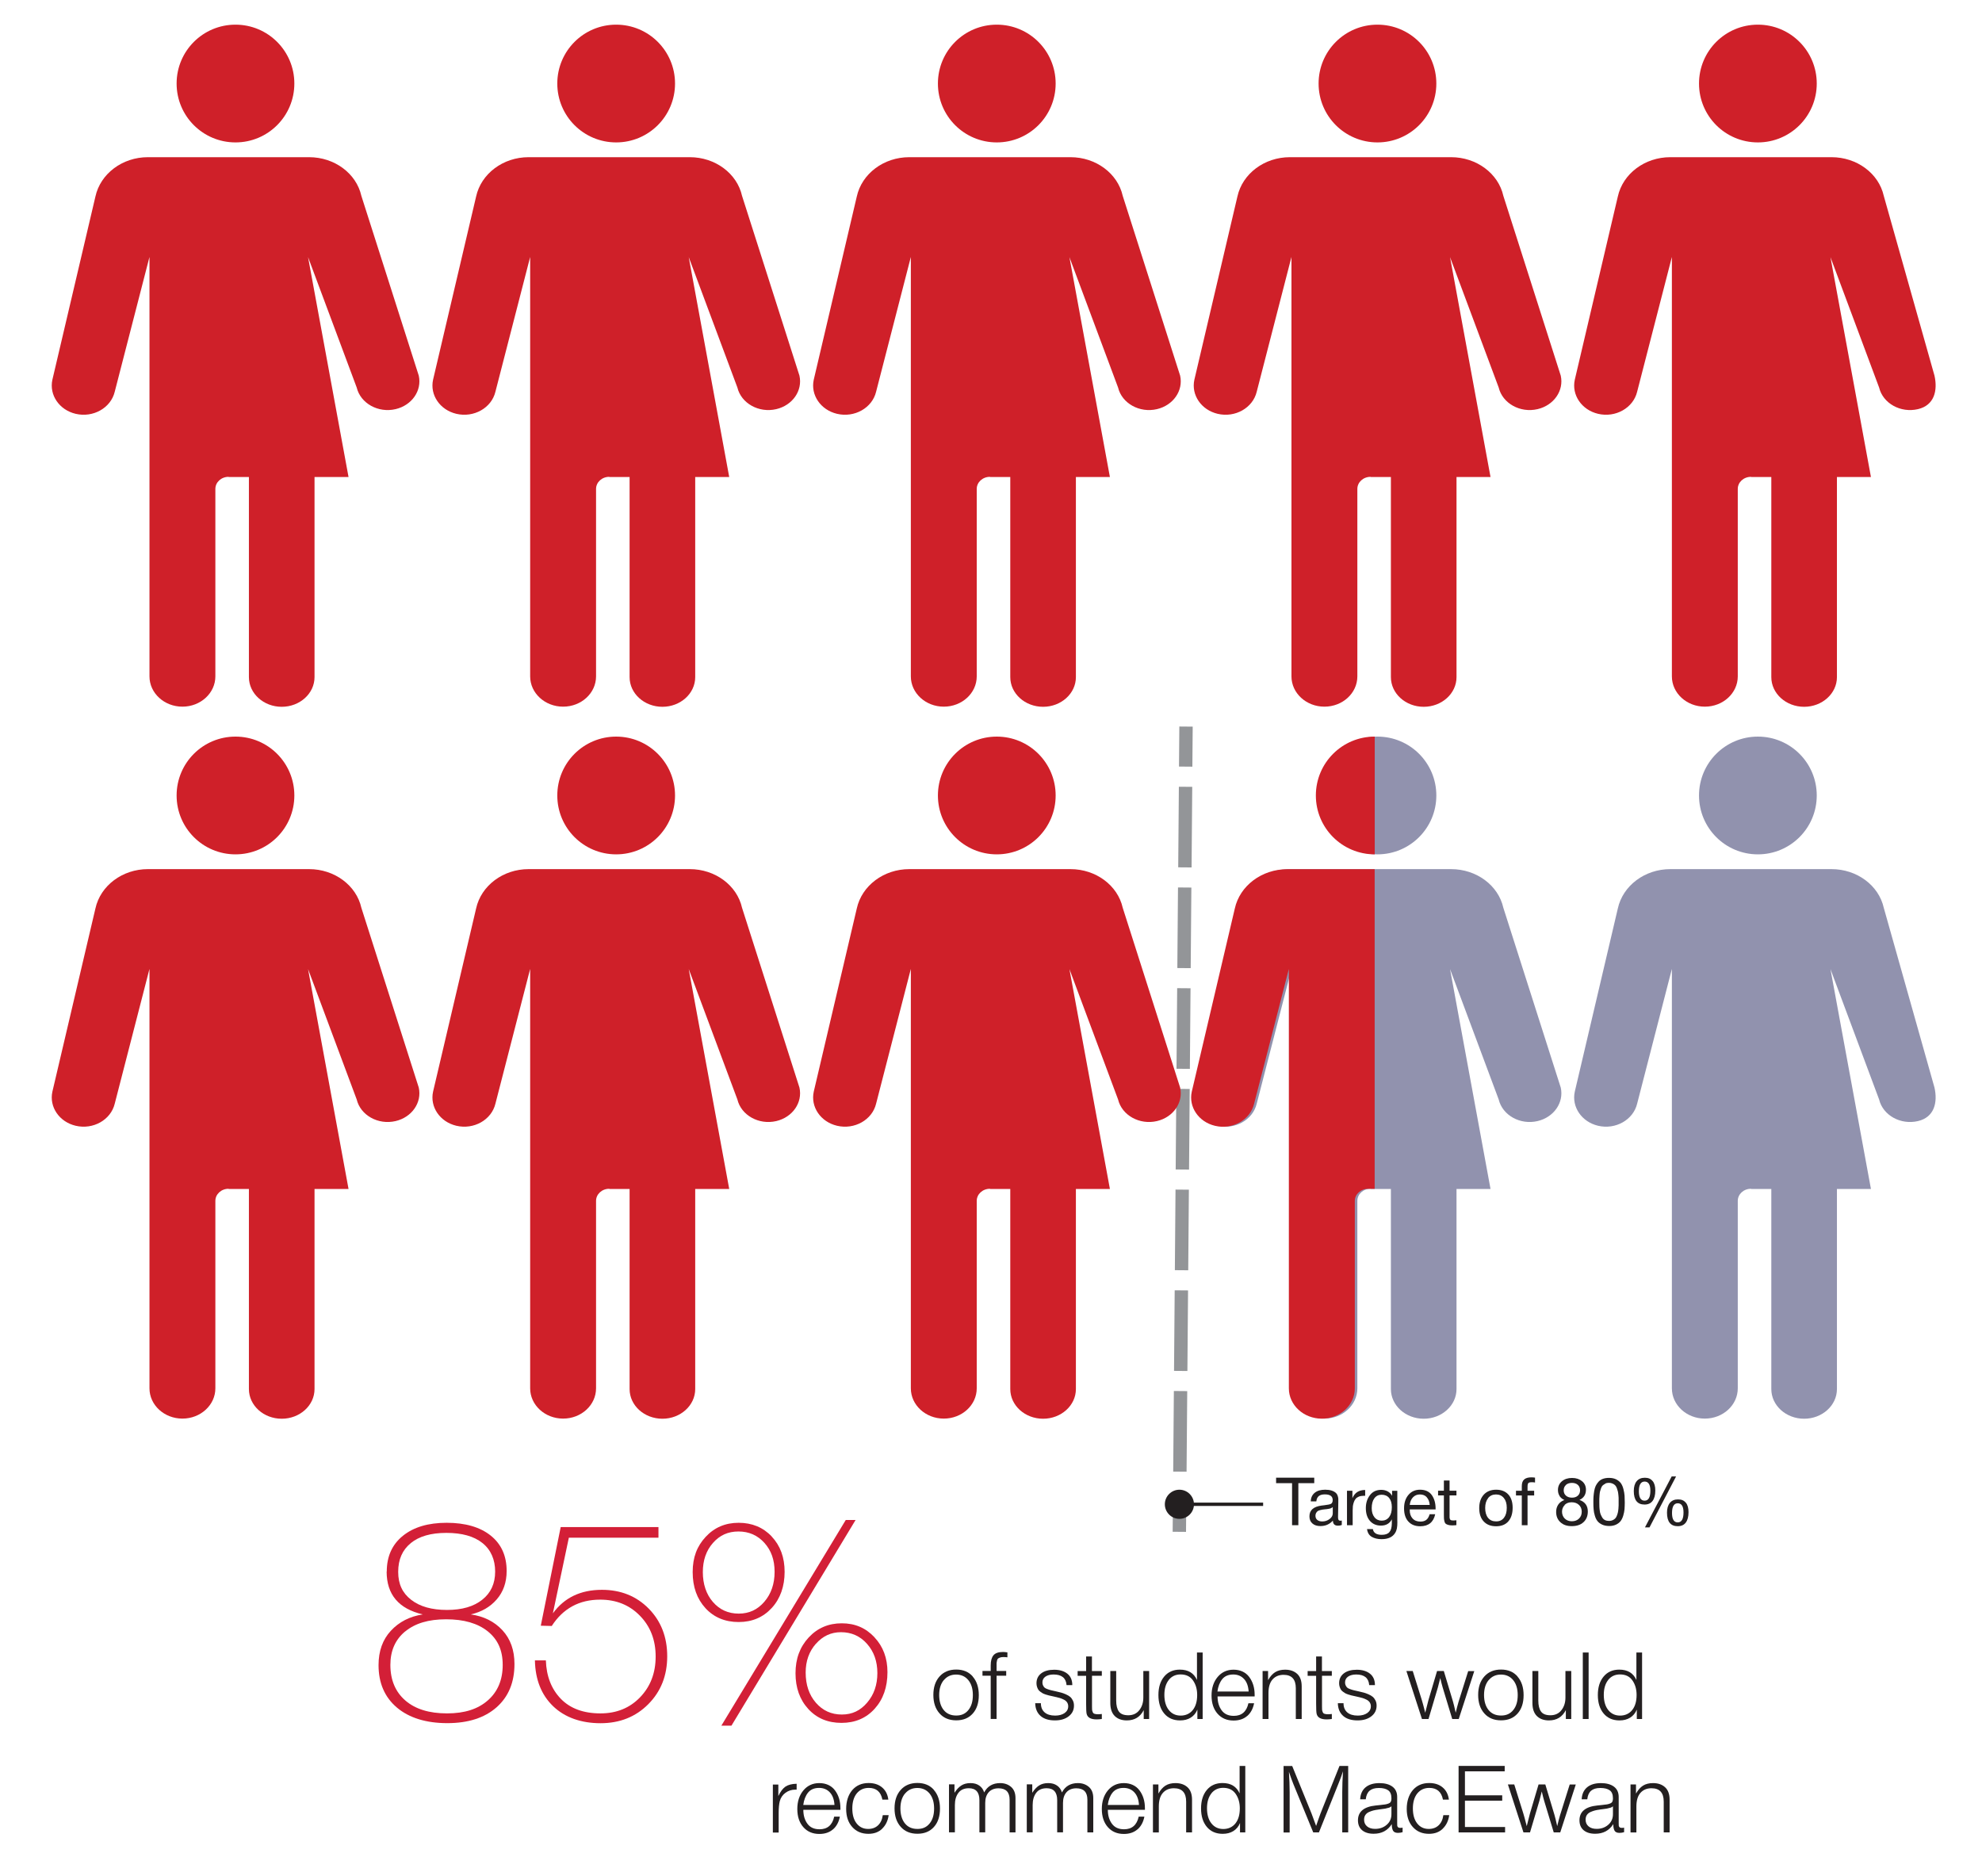 <?xml version="1.0" encoding="UTF-8"?><svg id="Layer_1" xmlns="http://www.w3.org/2000/svg" viewBox="0 0 296.61 280.71"><defs><style>.cls-1{fill:#9192ae;}.cls-1,.cls-2,.cls-3,.cls-4{stroke-width:0px;}.cls-2{fill:#231f20;}.cls-3{fill:#cf2029;}.cls-5{stroke-dasharray:0 0 12.06 3.01;}.cls-5,.cls-6,.cls-7,.cls-8{fill:none;stroke-miterlimit:10;}.cls-5,.cls-6,.cls-8{stroke:#939598;stroke-width:2px;}.cls-6{stroke-dasharray:0 0 0 0 12.06 3.01 12.06 3.01;}.cls-7{stroke:#231f20;stroke-width:.5px;}.cls-4{fill:#d31f37;}</style></defs><path class="cls-4" d="M57.88,235.16c0-2.26.8-4.05,2.41-5.35s3.79-1.95,6.56-1.95,4.99.64,6.58,1.91c1.59,1.27,2.39,3.04,2.39,5.3,0,1.71-.5,3.12-1.49,4.26s-2.29,1.88-3.88,2.24c1.96.28,3.54,1.07,4.74,2.37,1.2,1.3,1.8,2.98,1.8,5.05,0,2.74-.89,4.9-2.68,6.48s-4.25,2.37-7.38,2.37-5.7-.78-7.53-2.33c-1.83-1.55-2.75-3.67-2.75-6.35,0-2.1.61-3.81,1.84-5.14s2.82-2.15,4.78-2.45c-3.61-.84-5.41-2.98-5.41-6.42ZM60.64,244.11c-1.48,1.22-2.22,2.89-2.22,5.01,0,2.26.75,4.04,2.24,5.33s3.57,1.93,6.23,1.93,4.64-.65,6.12-1.95,2.22-3.07,2.22-5.3-.75-3.83-2.24-5.03c-1.5-1.2-3.57-1.8-6.23-1.8s-4.64.61-6.12,1.82ZM61.48,230.9c-1.26,1.02-1.89,2.45-1.89,4.3s.65,3.19,1.95,4.19c1.3,1.01,3.08,1.51,5.35,1.51s4-.51,5.28-1.53c1.29-1.02,1.93-2.42,1.93-4.21s-.64-3.27-1.91-4.28c-1.27-1.01-3.07-1.51-5.39-1.51s-4.07.51-5.33,1.53Z"/><path class="cls-4" d="M98.55,230.09h-13.42l-2.39,11.32c1.71-2.35,4.15-3.52,7.34-3.52,2.82,0,5.16.94,7,2.81,1.84,1.87,2.77,4.25,2.77,7.13s-.94,5.27-2.83,7.17c-1.89,1.9-4.27,2.85-7.15,2.85s-5.33-.85-7.09-2.54c-1.76-1.69-2.67-3.98-2.73-6.86h1.64c.08,2.38.83,4.29,2.24,5.75,1.41,1.45,3.39,2.18,5.93,2.18,2.4,0,4.38-.8,5.93-2.41,1.55-1.61,2.33-3.64,2.33-6.1s-.78-4.49-2.35-6.1c-1.57-1.61-3.55-2.41-5.95-2.41-3.13,0-5.55,1.31-7.25,3.94l-1.64-.04,2.98-14.76h14.63v1.59Z"/><path class="cls-4" d="M115.49,229.92c1.29,1.37,1.93,3.13,1.93,5.28s-.64,4.01-1.93,5.41c-1.29,1.4-2.94,2.1-4.95,2.1s-3.7-.69-4.97-2.08-1.91-3.18-1.91-5.39.65-3.89,1.95-5.28c1.3-1.4,2.94-2.1,4.93-2.1s3.66.68,4.95,2.05ZM106.69,230.88c-1.01,1.15-1.51,2.6-1.51,4.36s.5,3.31,1.51,4.47c1.01,1.16,2.29,1.74,3.86,1.74s2.82-.59,3.84-1.78c1.02-1.19,1.53-2.68,1.53-4.47s-.51-3.21-1.53-4.34c-1.02-1.13-2.31-1.7-3.88-1.7s-2.81.57-3.82,1.72ZM109.46,258.22h-1.51l18.62-30.78h1.47l-18.58,30.78ZM130.86,244.99c1.3,1.38,1.95,3.12,1.95,5.22,0,2.24-.64,4.06-1.91,5.47-1.27,1.41-2.93,2.12-4.97,2.12s-3.7-.69-4.97-2.08-1.91-3.17-1.91-5.35.66-3.93,1.97-5.35c1.31-1.41,2.96-2.12,4.95-2.12s3.58.69,4.89,2.08ZM122.1,245.96c-1.02,1.16-1.53,2.59-1.53,4.3,0,1.85.51,3.35,1.53,4.53,1.02,1.17,2.31,1.76,3.88,1.76s2.77-.59,3.79-1.78c1.02-1.19,1.53-2.66,1.53-4.42s-.52-3.22-1.55-4.38-2.33-1.74-3.9-1.74c-1.48,0-2.73.58-3.75,1.74Z"/><path class="cls-2" d="M145.56,250.86c.61.69.92,1.62.92,2.79s-.3,2.08-.91,2.76-1.43,1.01-2.47,1.01-1.88-.34-2.49-1.03c-.62-.69-.93-1.61-.93-2.77s.31-2.08.93-2.77,1.45-1.03,2.49-1.03,1.86.34,2.47,1.03ZM141.24,251.4c-.46.55-.69,1.3-.69,2.23s.23,1.7.68,2.25c.45.55,1.07.82,1.87.82s1.37-.27,1.82-.82.67-1.29.67-2.24-.23-1.69-.68-2.24-1.07-.83-1.83-.83-1.37.28-1.83.83Z"/><path class="cls-2" d="M150.76,247.99c-.2-.03-.39-.04-.59-.04-.21,0-.38.02-.51.07-.14.05-.24.1-.31.16s-.12.16-.15.31c-.03.14-.05.26-.06.36,0,.09,0,.25,0,.47v.71h1.44v.71h-1.44v6.47h-.88v-6.47h-1.23v-.71h1.23v-.82c0-.68.14-1.19.41-1.52s.75-.5,1.42-.5c.18,0,.4.02.67.06v.74Z"/><path class="cls-2" d="M159.61,252.13c-.08-1.04-.73-1.57-1.94-1.57-.51,0-.92.11-1.22.32-.3.21-.45.5-.45.87,0,.18.03.33.1.46.06.13.14.24.22.31.08.08.23.16.44.23.21.08.39.13.55.17.15.04.4.1.75.17.31.07.55.13.74.18s.42.13.69.25c.27.12.49.24.65.38.16.13.3.32.41.54.12.23.17.49.17.78,0,.66-.26,1.19-.79,1.6s-1.21.61-2.06.61c-.92,0-1.64-.22-2.15-.67-.51-.45-.78-1.08-.8-1.9h.85c0,.6.19,1.05.56,1.37.37.32.89.48,1.57.48.59,0,1.06-.13,1.42-.38.36-.26.54-.59.54-1.01,0-.22-.06-.42-.17-.59-.12-.17-.27-.3-.47-.4-.2-.1-.39-.18-.58-.24s-.39-.11-.61-.16c-.07,0-.11-.02-.14-.03-.07-.02-.21-.05-.45-.1-.23-.05-.4-.09-.49-.11-.09-.02-.24-.07-.45-.13-.21-.07-.35-.13-.45-.18-.09-.06-.21-.13-.36-.24-.14-.1-.25-.21-.32-.33-.07-.12-.13-.25-.18-.41s-.08-.33-.08-.53c0-.62.24-1.12.71-1.48.47-.36,1.12-.54,1.94-.54s1.48.2,1.97.59.74.96.74,1.71h-.85Z"/><path class="cls-2" d="M164.9,250.75h-1.48v4.56c0,.24,0,.41.01.51,0,.1.04.21.09.35.05.14.14.23.27.27.13.05.31.07.53.07.13,0,.32-.01.57-.04v.75c-.29.04-.55.06-.77.06-.87,0-1.36-.27-1.5-.82-.06-.23-.08-.76-.08-1.58v-4.12h-1.27v-.71h1.27v-2.19h.87v2.19h1.48v.71Z"/><path class="cls-2" d="M171.97,257.22h-.81v-1.33c-.53,1.03-1.37,1.54-2.53,1.54-.76,0-1.37-.22-1.81-.66-.44-.44-.66-1.09-.66-1.95v-4.78h.88v4.4c0,.75.14,1.3.41,1.67s.74.55,1.4.55c.7,0,1.25-.25,1.65-.76.4-.51.6-1.14.6-1.89v-3.97h.87v7.18Z"/><path class="cls-2" d="M179.99,257.22h-.8v-1.41c-.21.53-.55.93-1,1.21-.45.28-.98.41-1.59.41-1,0-1.79-.34-2.37-1.03-.58-.69-.87-1.61-.87-2.77s.29-2.08.87-2.77,1.36-1.03,2.34-1.03c1.25,0,2.1.52,2.56,1.55v-4.11h.85v9.95ZM174.91,251.38c-.44.55-.66,1.3-.66,2.23s.22,1.71.66,2.26c.44.56,1.04.84,1.78.84s1.37-.28,1.81-.83c.44-.55.66-1.3.66-2.26,0-.86-.21-1.58-.63-2.18s-1.04-.89-1.86-.89c-.74,0-1.33.28-1.77.83Z"/><path class="cls-2" d="M186.65,256.76c-.53.46-1.21.69-2.04.69-1,0-1.8-.34-2.4-1.02-.6-.68-.9-1.59-.9-2.72s.31-2.07.92-2.79c.61-.72,1.4-1.08,2.37-1.08s1.8.36,2.34,1.08c.54.72.82,1.61.82,2.67v.25h-5.55c0,.83.2,1.52.61,2.08s1.01.83,1.82.83c1.18,0,1.91-.63,2.19-1.89h.85c-.16.81-.5,1.45-1.03,1.91ZM186.18,251.24c-.41-.45-.95-.68-1.62-.68-.73,0-1.28.24-1.66.71-.38.48-.61,1.09-.71,1.84h4.67c-.05-.8-.27-1.43-.69-1.88Z"/><path class="cls-2" d="M189.78,251.39c.3-.53.65-.92,1.04-1.17.4-.25.9-.38,1.5-.38.75,0,1.35.21,1.8.62s.68,1.03.68,1.87v4.89h-.88v-4.61c0-1.33-.61-2-1.83-2-.69,0-1.24.23-1.65.69-.41.46-.61,1.14-.61,2.03v3.89h-.88v-7.18h.82v1.36Z"/><path class="cls-2" d="M199.32,250.75h-1.48v4.56c0,.24,0,.41.01.51,0,.1.04.21.09.35.05.14.14.23.27.27.13.05.31.07.53.07.13,0,.32-.01.57-.04v.75c-.29.04-.55.06-.77.06-.87,0-1.36-.27-1.5-.82-.06-.23-.08-.76-.08-1.58v-4.12h-1.27v-.71h1.27v-2.19h.87v2.19h1.48v.71Z"/><path class="cls-2" d="M204.9,252.13c-.08-1.04-.73-1.57-1.94-1.57-.51,0-.92.11-1.22.32-.3.21-.45.5-.45.87,0,.18.03.33.1.46s.14.24.22.31c.08.08.23.16.44.23.21.08.39.13.55.17.15.04.4.1.75.17.31.07.55.13.74.18s.42.13.69.25c.27.12.49.24.65.38.16.13.3.32.41.54.12.23.17.49.17.78,0,.66-.26,1.19-.79,1.6s-1.21.61-2.06.61c-.92,0-1.64-.22-2.15-.67-.51-.45-.78-1.08-.8-1.9h.85c0,.6.19,1.05.56,1.37.37.32.89.48,1.57.48.59,0,1.06-.13,1.42-.38.36-.26.54-.59.54-1.01,0-.22-.06-.42-.17-.59-.12-.17-.27-.3-.47-.4-.2-.1-.39-.18-.58-.24s-.39-.11-.61-.16c-.07,0-.11-.02-.14-.03-.06-.02-.21-.05-.45-.1-.23-.05-.4-.09-.49-.11-.09-.02-.24-.07-.45-.13-.21-.07-.35-.13-.45-.18-.09-.06-.21-.13-.36-.24-.14-.1-.25-.21-.32-.33-.07-.12-.13-.25-.18-.41s-.08-.33-.08-.53c0-.62.24-1.12.71-1.48.47-.36,1.12-.54,1.94-.54s1.48.2,1.97.59.74.96.74,1.71h-.85Z"/><path class="cls-2" d="M218.28,257.22h-.95l-1.43-4.72c-.12-.41-.24-.88-.36-1.41-.13.54-.25,1.01-.36,1.41l-1.4,4.72h-.98l-2.33-7.18h.95l1.37,4.38c.08.25.25.87.5,1.86.28-1.12.44-1.75.48-1.89l1.29-4.35h1.01l1.37,4.56c.08.27.22.83.41,1.68.15-.63.29-1.18.43-1.65l1.44-4.58h.91l-2.33,7.18Z"/><path class="cls-2" d="M227.09,250.86c.61.69.92,1.62.92,2.79s-.3,2.08-.91,2.76-1.43,1.01-2.47,1.01-1.88-.34-2.49-1.03c-.62-.69-.93-1.61-.93-2.77s.31-2.08.93-2.77,1.45-1.03,2.49-1.03,1.86.34,2.47,1.03ZM222.78,251.4c-.46.55-.69,1.3-.69,2.23s.23,1.7.68,2.25c.45.55,1.07.82,1.87.82s1.37-.27,1.82-.82.67-1.29.67-2.24-.23-1.69-.68-2.24-1.07-.83-1.83-.83-1.37.28-1.83.83Z"/><path class="cls-2" d="M235.14,257.22h-.81v-1.33c-.53,1.03-1.37,1.54-2.53,1.54-.76,0-1.37-.22-1.81-.66-.44-.44-.66-1.09-.66-1.95v-4.78h.88v4.4c0,.75.14,1.3.41,1.67s.74.55,1.4.55c.7,0,1.25-.25,1.65-.76.4-.51.6-1.14.6-1.89v-3.97h.87v7.18Z"/><path class="cls-2" d="M237.74,257.22h-.87v-9.95h.87v9.95Z"/><path class="cls-2" d="M245.75,257.22h-.8v-1.41c-.21.53-.55.93-1,1.21-.45.28-.98.41-1.59.41-1,0-1.79-.34-2.37-1.03-.58-.69-.87-1.61-.87-2.77s.29-2.08.87-2.77,1.36-1.03,2.34-1.03c1.25,0,2.1.52,2.56,1.55v-4.11h.85v9.95ZM240.67,251.38c-.44.55-.66,1.3-.66,2.23s.22,1.71.66,2.26c.44.56,1.04.84,1.78.84s1.37-.28,1.81-.83c.44-.55.66-1.3.66-2.26,0-.86-.21-1.58-.63-2.18s-1.04-.89-1.86-.89c-.74,0-1.33.28-1.77.83Z"/><path class="cls-2" d="M119.23,267.79s-.08,0-.13,0c-.05,0-.09,0-.1,0-.54,0-1.02.16-1.45.47-.42.31-.71.72-.85,1.24-.11.44-.17,1.03-.17,1.77v2.94h-.87v-7.18h.82v1.72c.31-.66.66-1.13,1.06-1.41.4-.27.96-.42,1.68-.43v.89Z"/><path class="cls-2" d="M124.66,273.73c-.53.46-1.21.69-2.04.69-1,0-1.8-.34-2.4-1.02-.6-.68-.9-1.59-.9-2.72s.31-2.07.92-2.79c.61-.72,1.4-1.08,2.37-1.08s1.8.36,2.34,1.08c.54.72.82,1.61.82,2.67v.25h-5.55c0,.83.2,1.52.61,2.08s1.01.83,1.82.83c1.18,0,1.91-.63,2.19-1.89h.85c-.16.81-.5,1.45-1.03,1.91ZM124.2,268.21c-.41-.45-.95-.68-1.62-.68-.73,0-1.28.24-1.66.71-.38.48-.61,1.09-.71,1.84h4.67c-.05-.8-.27-1.43-.69-1.88Z"/><path class="cls-2" d="M132.02,273.64c-.53.51-1.21.76-2.06.76-1.01,0-1.81-.34-2.42-1.02-.61-.68-.91-1.58-.91-2.71s.31-2.11.92-2.82c.61-.7,1.42-1.05,2.44-1.05.83,0,1.5.22,2.02.66.52.44.83,1.04.93,1.82h-.89c-.23-1.17-.91-1.75-2.04-1.75-.75,0-1.35.28-1.8.83-.44.55-.66,1.3-.66,2.24s.21,1.69.64,2.24,1.01.83,1.73.83c.61,0,1.1-.18,1.48-.54.38-.36.62-.86.71-1.52h.88c-.12.84-.44,1.51-.97,2.02Z"/><path class="cls-2" d="M139.75,267.83c.61.69.92,1.62.92,2.79s-.3,2.08-.91,2.76-1.43,1.01-2.47,1.01-1.88-.34-2.49-1.03c-.62-.69-.93-1.61-.93-2.77s.31-2.08.93-2.77,1.45-1.03,2.49-1.03,1.86.34,2.47,1.03ZM135.44,268.37c-.46.55-.69,1.3-.69,2.23s.23,1.7.68,2.25c.45.55,1.07.82,1.87.82s1.37-.27,1.82-.82.67-1.29.67-2.24-.23-1.69-.68-2.24-1.07-.83-1.83-.83-1.37.28-1.83.83Z"/><path class="cls-2" d="M142.84,268.26c.31-.49.65-.85,1.02-1.09.37-.24.83-.36,1.37-.36s.96.12,1.32.37.6.59.73,1.03c.49-.93,1.29-1.4,2.39-1.4.65,0,1.2.19,1.64.57.44.38.66.94.66,1.68v5.13h-.88v-4.89c0-1.14-.55-1.71-1.66-1.71-.63,0-1.12.2-1.47.59-.35.4-.52.93-.52,1.6v4.4h-.87v-4.82c0-1.18-.53-1.78-1.58-1.78-.7,0-1.22.23-1.57.7s-.52,1.07-.52,1.82v4.08h-.88v-7.18h.82v1.26Z"/><path class="cls-2" d="M154.48,268.26c.31-.49.65-.85,1.02-1.09.37-.24.83-.36,1.37-.36s.96.12,1.32.37.6.59.73,1.03c.49-.93,1.29-1.4,2.39-1.4.65,0,1.2.19,1.64.57.44.38.66.94.66,1.68v5.13h-.88v-4.89c0-1.14-.55-1.71-1.66-1.71-.63,0-1.12.2-1.47.59-.35.4-.52.93-.52,1.6v4.4h-.87v-4.82c0-1.18-.53-1.78-1.58-1.78-.7,0-1.22.23-1.57.7s-.52,1.07-.52,1.82v4.08h-.88v-7.18h.82v1.26Z"/><path class="cls-2" d="M170.23,273.73c-.53.46-1.21.69-2.04.69-1,0-1.8-.34-2.4-1.02-.6-.68-.9-1.59-.9-2.72s.31-2.07.92-2.79c.61-.72,1.4-1.08,2.37-1.08s1.8.36,2.34,1.08c.54.72.82,1.61.82,2.67v.25h-5.55c0,.83.2,1.52.61,2.08s1.01.83,1.82.83c1.18,0,1.91-.63,2.19-1.89h.85c-.16.81-.5,1.45-1.03,1.91ZM169.77,268.21c-.41-.45-.95-.68-1.62-.68-.73,0-1.28.24-1.66.71-.38.48-.61,1.09-.71,1.84h4.67c-.05-.8-.27-1.43-.69-1.88Z"/><path class="cls-2" d="M173.37,268.36c.3-.53.65-.92,1.04-1.17.4-.25.9-.38,1.5-.38.75,0,1.35.21,1.8.62s.68,1.03.68,1.87v4.89h-.88v-4.61c0-1.33-.61-2-1.83-2-.69,0-1.24.23-1.65.69-.41.46-.61,1.14-.61,2.03v3.89h-.88v-7.18h.82v1.36Z"/><path class="cls-2" d="M186.37,274.19h-.8v-1.41c-.21.53-.55.93-1,1.21-.45.28-.98.41-1.59.41-1,0-1.79-.34-2.37-1.03-.58-.69-.87-1.61-.87-2.77s.29-2.08.87-2.77,1.36-1.03,2.34-1.03c1.25,0,2.1.52,2.56,1.55v-4.11h.85v9.95ZM181.29,268.35c-.44.55-.66,1.3-.66,2.23s.22,1.71.66,2.26c.44.56,1.04.84,1.78.84s1.37-.28,1.81-.83c.44-.55.66-1.3.66-2.26,0-.86-.21-1.58-.63-2.18s-1.04-.89-1.86-.89c-.74,0-1.33.28-1.77.83Z"/><path class="cls-2" d="M201.78,274.19h-.91v-6.01c0-.97.04-2.01.11-3.13-.2.61-.41,1.22-.66,1.8l-2.94,7.34h-.85l-2.98-7.25c-.2-.49-.42-1.1-.66-1.83.07,1.09.11,2.11.11,3.05v6.04h-.91v-9.95h1.29l2.89,7.1c.09.23.32.86.69,1.87.05-.12.14-.4.29-.84.15-.44.27-.77.36-1.01l2.85-7.13h1.3v9.95Z"/><path class="cls-2" d="M209.91,274.15c-.21.07-.45.11-.7.11-.38,0-.63-.12-.75-.35-.12-.23-.18-.55-.18-.96-.61.96-1.51,1.44-2.71,1.44-.74,0-1.31-.18-1.73-.53-.41-.35-.62-.85-.62-1.48,0-1.29.89-2.04,2.67-2.22.09,0,.22-.02.39-.04.17-.01.29-.03.37-.04.08,0,.18-.02.31-.04.13-.01.22-.03.28-.03.06,0,.13-.02.22-.04.09-.02.16-.04.21-.06s.1-.04.16-.06c.06-.02.11-.05.15-.08.17-.11.25-.34.25-.68,0-.57-.16-.97-.48-1.2-.32-.23-.78-.35-1.4-.35s-1.07.14-1.39.41c-.32.28-.51.7-.57,1.28h-.84c.04-.77.31-1.37.81-1.79.5-.42,1.2-.63,2.08-.63.82,0,1.47.18,1.94.53.47.35.71.87.71,1.54v3.91c0,.19,0,.32.01.4s.05.15.12.22c.07.07.18.1.34.1.12,0,.23-.01.34-.04v.67ZM207.82,270.5c-.19.06-.37.1-.52.13-.16.03-.43.06-.81.11-.09,0-.16.02-.21.03-.3.04-.54.08-.73.13-.19.05-.41.12-.66.23-.25.11-.43.26-.56.45-.13.19-.19.43-.19.71,0,.42.15.75.45,1,.3.25.7.37,1.2.37.68,0,1.26-.2,1.73-.61.48-.41.71-.94.71-1.6v-1.17c-.08.09-.22.17-.41.23Z"/><path class="cls-2" d="M215.91,273.64c-.53.51-1.21.76-2.06.76-1.01,0-1.81-.34-2.42-1.02-.61-.68-.91-1.58-.91-2.71s.31-2.11.92-2.82c.61-.7,1.42-1.05,2.44-1.05.83,0,1.5.22,2.02.66.52.44.83,1.04.93,1.82h-.89c-.23-1.17-.91-1.75-2.04-1.75-.75,0-1.35.28-1.8.83-.44.55-.66,1.3-.66,2.24s.21,1.69.64,2.24,1.01.83,1.73.83c.61,0,1.1-.18,1.48-.54.38-.36.62-.86.71-1.52h.88c-.12.84-.44,1.51-.97,2.02Z"/><path class="cls-2" d="M225.18,265.05h-5.95v3.59h5.58v.8h-5.58v3.94h6.01v.81h-6.96v-9.95h6.9v.81Z"/><path class="cls-2" d="M233.47,274.19h-.95l-1.43-4.72c-.12-.41-.24-.88-.36-1.41-.13.54-.25,1.01-.36,1.41l-1.4,4.72h-.98l-2.33-7.18h.95l1.37,4.38c.08.25.25.87.5,1.86.28-1.12.44-1.75.48-1.89l1.29-4.35h1.01l1.37,4.56c.08.27.22.83.41,1.68.15-.63.29-1.18.43-1.65l1.44-4.58h.91l-2.33,7.18Z"/><path class="cls-2" d="M243.06,274.15c-.21.07-.45.11-.7.11-.38,0-.63-.12-.75-.35-.12-.23-.18-.55-.18-.96-.61.96-1.51,1.44-2.71,1.44-.74,0-1.31-.18-1.73-.53-.41-.35-.62-.85-.62-1.48,0-1.29.89-2.04,2.67-2.22.09,0,.22-.02.39-.04.17-.01.29-.03.37-.04.08,0,.18-.02.31-.04.13-.01.22-.03.28-.03.06,0,.13-.02.22-.04.09-.02.16-.04.21-.06s.1-.04.16-.06c.06-.02.11-.05.15-.08.17-.11.25-.34.25-.68,0-.57-.16-.97-.48-1.2-.32-.23-.78-.35-1.4-.35s-1.07.14-1.39.41c-.32.28-.51.7-.57,1.28h-.84c.04-.77.31-1.37.81-1.79.5-.42,1.2-.63,2.08-.63.82,0,1.47.18,1.94.53.47.35.71.87.71,1.54v3.91c0,.19,0,.32.01.4s.05.15.12.22c.07.07.18.1.34.1.12,0,.23-.01.34-.04v.67ZM240.97,270.5c-.19.06-.37.1-.52.13-.16.03-.43.06-.81.11-.09,0-.16.02-.21.03-.3.04-.54.08-.73.13-.19.05-.41.12-.66.23-.25.11-.43.26-.56.45-.13.19-.19.43-.19.71,0,.42.15.75.45,1,.3.25.7.37,1.2.37.68,0,1.26-.2,1.73-.61.48-.41.71-.94.71-1.6v-1.17c-.08.09-.22.17-.41.23Z"/><path class="cls-2" d="M244.84,268.36c.3-.53.65-.92,1.04-1.17.4-.25.9-.38,1.5-.38.75,0,1.35.21,1.8.62s.68,1.03.68,1.87v4.89h-.88v-4.61c0-1.33-.61-2-1.83-2-.69,0-1.24.23-1.65.69-.41.46-.61,1.14-.61,2.03v3.89h-.88v-7.18h.82v1.36Z"/><path class="cls-2" d="M196.69,221.93h-2.39v6.29h-.94v-6.29h-2.39v-.82h5.71v.82Z"/><path class="cls-2" d="M200.8,228.19c-.17.07-.37.1-.58.1-.49,0-.74-.25-.75-.76-.49.55-1.11.82-1.87.82-.51,0-.91-.13-1.2-.39-.3-.26-.44-.62-.44-1.07,0-.92.61-1.45,1.83-1.61.08-.01.2-.03.35-.04.58-.07.93-.14,1.07-.23.15-.11.23-.29.23-.55,0-.57-.39-.85-1.17-.85-.4,0-.7.08-.91.25s-.33.43-.37.8h-.83c.01-.55.21-.98.59-1.29.38-.31.9-.46,1.57-.46.73,0,1.26.17,1.62.5.11.11.2.25.25.42s.08.31.09.42c0,.11,0,.27,0,.49,0,.25,0,.64-.02,1.15-.01.51-.02.9-.02,1.15,0,.19.03.32.08.39.05.08.14.12.27.12.05,0,.12,0,.21-.03v.66ZM199.24,225.66c-.07.03-.15.06-.25.08-.1.02-.17.04-.21.04s-.12.02-.26.04-.21.02-.22.02c-.21.03-.34.04-.4.05-.06.01-.18.04-.36.08-.18.05-.3.1-.37.16-.07.06-.14.15-.21.26-.07.12-.1.25-.1.41,0,.27.09.48.27.63.18.15.43.23.75.23.41,0,.77-.12,1.09-.36.32-.24.48-.52.48-.85v-.94c-.06.05-.12.09-.19.12Z"/><path class="cls-2" d="M204.29,223.82c-.06,0-.13,0-.22,0-.27,0-.51.04-.71.12s-.36.19-.47.32c-.12.13-.21.3-.28.5-.07.2-.12.4-.15.6-.02.2-.03.43-.03.68v2.18h-.85v-5.15h.81v1.11c.34-.82.97-1.23,1.91-1.23v.88Z"/><path class="cls-2" d="M209.12,227.66c0,.45-.02.79-.07,1.03-.05.24-.13.47-.26.68-.38.63-1.06.94-2.04.94-.58,0-1.07-.12-1.47-.35-.4-.24-.63-.62-.7-1.16h.87c.1.57.54.86,1.33.86.53,0,.91-.13,1.14-.4.24-.27.36-.7.37-1.29v-.63c-.32.62-.86.94-1.63.94-.69,0-1.24-.24-1.65-.71-.41-.47-.61-1.11-.61-1.91,0-.75.2-1.4.61-1.93.41-.54.97-.8,1.7-.8.36,0,.68.08.96.23s.5.37.66.66v-.75h.78v4.59ZM205.67,224.2c-.26.36-.39.85-.39,1.47,0,.57.14,1.02.41,1.36s.64.51,1.09.51.84-.18,1.11-.54c.27-.36.4-.85.4-1.48,0-.58-.13-1.04-.4-1.37-.27-.33-.65-.49-1.13-.49-.46,0-.82.18-1.08.53Z"/><path class="cls-2" d="M212.54,228.38c-.76,0-1.35-.24-1.78-.71-.43-.47-.64-1.13-.64-1.97s.22-1.5.66-2.02,1.02-.77,1.73-.77c.79,0,1.38.27,1.76.8.38.54.57,1.21.57,2.03v.12h-3.87v.06c-.01.55.13.97.42,1.29s.68.47,1.18.47c.37,0,.67-.09.88-.26.22-.17.38-.45.5-.84h.83c-.26,1.2-1.01,1.8-2.25,1.8ZM213.52,224.03c-.26-.28-.6-.41-1.03-.41s-.75.14-1.03.42c-.27.28-.44.66-.49,1.15h2.99c-.04-.49-.19-.88-.45-1.15Z"/><path class="cls-2" d="M217.96,223.76h-1.03v3c0,.17,0,.28,0,.33,0,.05.02.12.05.21s.09.15.17.17c.08.03.19.04.34.04.13,0,.28,0,.46-.03v.73c-.24.03-.46.04-.65.04-.24,0-.44-.03-.6-.08-.16-.05-.28-.11-.36-.18-.08-.07-.14-.18-.18-.35-.04-.17-.06-.31-.07-.43,0-.12-.01-.31-.01-.58v-2.87h-.87v-.7h.87v-1.53h.85v1.53h1.03v.7Z"/><path class="cls-2" d="M225.72,223.62c.43.47.65,1.13.65,1.99s-.22,1.55-.65,2.04c-.43.49-1.04.73-1.83.73s-1.4-.24-1.85-.72c-.45-.48-.67-1.14-.67-2s.23-1.51.68-2.01c.45-.49,1.07-.74,1.85-.74s1.38.24,1.82.71ZM222.7,224.17c-.29.37-.44.86-.44,1.47s.14,1.13.43,1.48c.29.36.69.53,1.21.53s.89-.18,1.17-.54.42-.85.42-1.49-.14-1.1-.43-1.46c-.29-.36-.68-.54-1.18-.54s-.9.18-1.19.55Z"/><path class="cls-2" d="M229.71,221.83c-.15-.03-.3-.04-.47-.04-.27,0-.44.04-.52.13-.08.09-.12.27-.12.56v.59h.99v.7h-.99v4.45h-.86v-4.45h-.87v-.7h.87v-.69c0-.47.12-.8.36-1.01.24-.21.6-.31,1.07-.31.15,0,.33.01.55.04v.74Z"/><path class="cls-2" d="M233.4,223.85c-.17-.26-.25-.56-.25-.9,0-.53.2-.97.59-1.3s.9-.5,1.52-.5,1.11.17,1.5.49.58.75.58,1.27c0,.72-.32,1.23-.97,1.53.83.29,1.25.87,1.25,1.73,0,.67-.22,1.21-.65,1.6-.43.4-1.01.59-1.75.59s-1.27-.19-1.7-.58c-.43-.39-.64-.91-.64-1.55,0-.43.11-.79.32-1.1s.52-.54.92-.68c-.31-.13-.55-.33-.72-.58ZM234.17,225.2c-.27.26-.41.6-.41,1s.14.76.41,1.03c.28.27.63.4,1.06.4s.8-.13,1.07-.4c.28-.27.41-.61.41-1.03s-.14-.76-.42-1.02c-.28-.26-.64-.39-1.09-.39s-.77.13-1.05.39ZM234.35,222.2c-.23.2-.34.47-.34.8s.11.6.34.8c.23.2.53.3.9.3s.66-.1.88-.3c.22-.2.33-.47.33-.8s-.11-.61-.33-.81c-.22-.2-.52-.3-.89-.3s-.67.1-.9.3Z"/><path class="cls-2" d="M241.88,221.37c.3.16.53.35.69.57.16.23.29.52.38.88s.15.69.17.98c.02.29.03.64.03,1.04,0,.37-.02.71-.04,1.01-.03.3-.09.61-.19.94-.1.33-.23.6-.39.81-.17.22-.39.39-.68.53-.29.14-.63.21-1.02.21-.41,0-.77-.07-1.07-.21-.3-.14-.54-.32-.7-.53s-.3-.48-.39-.81c-.1-.33-.16-.64-.18-.94-.03-.3-.04-.64-.04-1.02,0-.33,0-.62.02-.87s.05-.52.1-.83c.05-.31.13-.57.23-.79.11-.22.24-.42.41-.61.17-.19.38-.34.65-.44s.58-.15.93-.15c.43,0,.79.08,1.09.23ZM240.24,222.01c-.16.08-.29.17-.39.26s-.19.25-.26.44-.12.36-.15.49c-.03.13-.05.33-.07.57s-.03.43-.03.53v.51c0,.23,0,.43.01.58,0,.15.02.35.05.6.03.25.07.45.14.61s.15.33.25.49.24.29.41.37.38.12.61.12c.2,0,.38-.04.53-.11.16-.07.28-.16.38-.26.1-.1.18-.24.25-.42.07-.18.12-.34.15-.48.03-.14.06-.32.08-.55s.03-.4.03-.51c0-.11,0-.27,0-.48v-.5c0-.1,0-.27-.03-.52s-.04-.44-.08-.57c-.03-.13-.08-.3-.15-.49-.07-.19-.16-.34-.26-.44-.1-.1-.23-.19-.39-.26s-.34-.11-.55-.11-.39.04-.55.11Z"/><path class="cls-2" d="M247.32,221.61c.27.33.4.8.4,1.42,0,.68-.14,1.2-.41,1.56-.27.36-.67.54-1.2.54-1.07,0-1.61-.67-1.61-2.02,0-.63.14-1.12.43-1.47.29-.35.69-.52,1.22-.52s.89.16,1.16.49ZM245.26,223.15c0,.93.29,1.4.86,1.4s.86-.5.86-1.49c0-.91-.29-1.37-.86-1.37s-.86.49-.86,1.46ZM246.85,228.55h-.68l4-7.63h.66l-3.98,7.63ZM252.29,224.85c.27.33.4.8.4,1.42,0,.68-.14,1.2-.41,1.56-.27.36-.67.54-1.2.54-1.07,0-1.61-.67-1.61-2.02,0-.63.14-1.12.43-1.47s.69-.52,1.22-.52.89.16,1.16.49ZM250.22,226.4c0,.93.29,1.4.86,1.4s.86-.5.86-1.49c0-.91-.29-1.37-.86-1.37s-.86.49-.86,1.46Z"/><line class="cls-8" x1="177.49" y1="108.72" x2="177.44" y2="114.71"/><line class="cls-5" x1="177.42" y1="117.73" x2="177.31" y2="131.29"/><line class="cls-6" x1="177.29" y1="132.8" x2="176.56" y2="221.71"/><line class="cls-8" x1="176.54" y1="223.22" x2="176.49" y2="229.21"/><line class="cls-7" x1="189.03" y1="225.09" x2="176.49" y2="225.09"/><path class="cls-2" d="M178.68,225.09c0,1.21-.98,2.18-2.18,2.18s-2.18-.98-2.18-2.18.98-2.18,2.18-2.18,2.18.98,2.18,2.18"/><path class="cls-3" d="M34.24,71.38h3.01v29.94c0,2.45,2.2,4.44,4.91,4.44s4.91-1.99,4.91-4.44v-29.94h5.09l-6.06-32.91,7.28,19.51c.57,2.38,3.22,3.85,5.82,3.24,2.44-.57,3.97-2.77,3.47-5.01l-8.59-26.9c-.75-3.36-4.02-5.79-7.82-5.79h-24.13c-3.81,0-7.1,2.47-7.85,5.89l-6.44,27.41c-.5,2.28,1.03,4.52,3.48,5.1,2.62.62,5.27-.88,5.85-3.3l5.2-20.17v62.76c0,2.5,2.21,4.53,4.93,4.53h0c2.72,0,4.93-2.03,4.93-4.53v-28.05c0-1,.88-1.81,1.97-1.81h0Z"/><path class="cls-3" d="M44.05,12.5c0-4.87-3.94-8.81-8.81-8.81s-8.81,3.94-8.81,8.81,3.94,8.81,8.81,8.81,8.81-3.94,8.81-8.81"/><path class="cls-3" d="M91.21,71.38h3.01v29.94c0,2.45,2.2,4.44,4.91,4.44s4.91-1.99,4.91-4.44v-29.94h5.09l-6.06-32.91,7.28,19.51c.57,2.38,3.22,3.85,5.82,3.24,2.44-.57,3.97-2.77,3.47-5.01l-8.59-26.9c-.75-3.36-4.02-5.79-7.82-5.79h-24.13c-3.81,0-7.1,2.47-7.85,5.89l-6.44,27.41c-.5,2.28,1.03,4.52,3.48,5.1,2.62.62,5.27-.88,5.85-3.3l5.2-20.17v62.76c0,2.5,2.21,4.53,4.93,4.53h0c2.73,0,4.93-2.03,4.93-4.53v-28.05c0-1,.88-1.81,1.97-1.81h0Z"/><path class="cls-3" d="M101.02,12.5c0-4.87-3.94-8.81-8.81-8.81s-8.81,3.94-8.81,8.81,3.94,8.81,8.81,8.81,8.81-3.94,8.81-8.81"/><path class="cls-3" d="M148.18,71.38h3.01v29.94c0,2.45,2.2,4.44,4.91,4.44s4.91-1.99,4.91-4.44v-29.94h5.09l-6.06-32.91,7.28,19.51c.57,2.38,3.22,3.85,5.82,3.24,2.44-.57,3.97-2.77,3.47-5.01l-8.59-26.9c-.75-3.36-4.02-5.79-7.82-5.79h-24.13c-3.81,0-7.1,2.47-7.85,5.89l-6.44,27.41c-.5,2.28,1.03,4.52,3.48,5.1,2.62.62,5.27-.88,5.85-3.3l5.2-20.17v62.76c0,2.5,2.21,4.53,4.93,4.53h0c2.73,0,4.93-2.03,4.93-4.53v-28.05c0-1,.88-1.81,1.97-1.81h0Z"/><path class="cls-3" d="M157.98,12.5c0-4.87-3.94-8.81-8.81-8.81s-8.81,3.94-8.81,8.81,3.94,8.81,8.81,8.81,8.81-3.94,8.81-8.81"/><path class="cls-3" d="M205.14,71.38h3.01v29.94c0,2.45,2.2,4.44,4.91,4.44s4.91-1.99,4.91-4.44v-29.94h5.09l-6.06-32.91,7.28,19.51c.57,2.38,3.22,3.85,5.82,3.24,2.44-.57,3.97-2.77,3.47-5.01l-8.59-26.9c-.75-3.36-4.02-5.79-7.82-5.79h-24.13c-3.81,0-7.1,2.47-7.85,5.89l-6.44,27.41c-.5,2.28,1.03,4.52,3.48,5.1,2.62.62,5.27-.88,5.85-3.3l5.2-20.17v62.76c0,2.5,2.21,4.53,4.93,4.53h0c2.73,0,4.93-2.03,4.93-4.53v-28.05c0-1,.88-1.81,1.97-1.81h0Z"/><path class="cls-3" d="M214.95,12.5c0-4.87-3.94-8.81-8.81-8.81s-8.81,3.94-8.81,8.81,3.94,8.81,8.81,8.81,8.81-3.94,8.81-8.81"/><path class="cls-3" d="M262.07,71.38h3.01v29.94c0,2.45,2.2,4.44,4.91,4.44s4.91-1.99,4.91-4.44v-29.94h5.09l-6.06-32.91,7.28,19.51c.57,2.38,3.22,3.85,5.82,3.24,2.44-.57,2.97-2.77,2.47-5.01l-7.59-26.9c-.75-3.36-4.02-5.79-7.82-5.79h-24.13c-3.81,0-7.1,2.47-7.85,5.89l-6.44,27.41c-.5,2.28,1.03,4.52,3.48,5.1,2.62.62,5.27-.88,5.85-3.3l5.2-20.17v62.76c0,2.5,2.21,4.53,4.93,4.53h0c2.73,0,4.93-2.03,4.93-4.53v-28.05c0-1,.88-1.81,1.97-1.81h0Z"/><path class="cls-3" d="M271.88,12.5c0-4.87-3.94-8.81-8.81-8.81s-8.81,3.94-8.81,8.81,3.94,8.81,8.81,8.81,8.81-3.94,8.81-8.81"/><path class="cls-3" d="M34.24,177.91h3.01v29.94c0,2.45,2.2,4.44,4.91,4.44s4.91-1.99,4.91-4.44v-29.94h5.09l-6.06-32.91,7.28,19.51c.57,2.38,3.22,3.85,5.82,3.24,2.44-.57,3.97-2.77,3.47-5.01l-8.59-26.9c-.75-3.36-4.02-5.79-7.82-5.79h-24.13c-3.81,0-7.1,2.47-7.85,5.89l-6.44,27.41c-.5,2.28,1.03,4.52,3.48,5.1,2.62.62,5.27-.88,5.85-3.3l5.2-20.17v62.76c0,2.5,2.21,4.53,4.93,4.53h0c2.72,0,4.93-2.03,4.93-4.53v-28.05c0-1,.88-1.81,1.97-1.81h0Z"/><path class="cls-3" d="M44.05,119.03c0-4.87-3.94-8.81-8.81-8.81s-8.81,3.94-8.81,8.81,3.94,8.81,8.81,8.81,8.81-3.94,8.81-8.81"/><path class="cls-3" d="M91.21,177.91h3.01v29.94c0,2.45,2.2,4.44,4.91,4.44s4.91-1.99,4.91-4.44v-29.94h5.09l-6.06-32.91,7.28,19.51c.57,2.38,3.22,3.85,5.82,3.24,2.44-.57,3.97-2.77,3.47-5.01l-8.59-26.9c-.75-3.36-4.02-5.79-7.82-5.79h-24.13c-3.81,0-7.1,2.47-7.85,5.89l-6.44,27.41c-.5,2.28,1.03,4.52,3.48,5.1,2.62.62,5.27-.88,5.85-3.3l5.2-20.17v62.76c0,2.5,2.21,4.53,4.93,4.53h0c2.73,0,4.93-2.03,4.93-4.53v-28.05c0-1,.88-1.81,1.97-1.81h0Z"/><path class="cls-3" d="M101.02,119.03c0-4.87-3.94-8.81-8.81-8.81s-8.81,3.94-8.81,8.81,3.94,8.81,8.81,8.81,8.81-3.94,8.81-8.81"/><path class="cls-3" d="M148.18,177.91h3.01v29.94c0,2.45,2.2,4.44,4.91,4.44s4.91-1.99,4.91-4.44v-29.94h5.09l-6.06-32.91,7.28,19.51c.57,2.38,3.22,3.85,5.82,3.24,2.44-.57,3.97-2.77,3.47-5.01l-8.59-26.9c-.75-3.36-4.02-5.79-7.82-5.79h-24.13c-3.81,0-7.1,2.47-7.85,5.89l-6.44,27.41c-.5,2.28,1.03,4.52,3.48,5.1,2.62.62,5.27-.88,5.85-3.3l5.2-20.17v62.76c0,2.5,2.21,4.53,4.93,4.53h0c2.73,0,4.93-2.03,4.93-4.53v-28.05c0-1,.88-1.81,1.97-1.81h0Z"/><path class="cls-3" d="M157.98,119.03c0-4.87-3.94-8.81-8.81-8.81s-8.81,3.94-8.81,8.81,3.94,8.81,8.81,8.81,8.81-3.94,8.81-8.81"/><path class="cls-1" d="M262.07,177.91h3.01v29.94c0,2.45,2.2,4.44,4.91,4.44s4.91-1.99,4.91-4.44v-29.94h5.09l-6.06-32.91,7.28,19.51c.57,2.38,3.22,3.85,5.82,3.24,2.44-.57,2.97-2.77,2.47-5.01l-7.59-26.9c-.75-3.36-4.02-5.79-7.82-5.79h-24.13c-3.81,0-7.1,2.47-7.85,5.89l-6.44,27.41c-.5,2.28,1.03,4.52,3.48,5.1,2.62.62,5.27-.88,5.85-3.3l5.2-20.17v62.76c0,2.5,2.21,4.53,4.93,4.53h0c2.73,0,4.93-2.03,4.93-4.53v-28.05c0-1,.88-1.81,1.97-1.81h0Z"/><path class="cls-1" d="M271.88,119.03c0-4.87-3.94-8.81-8.81-8.81s-8.81,3.94-8.81,8.81,3.94,8.81,8.81,8.81,8.81-3.94,8.81-8.81"/><path class="cls-1" d="M205.14,177.91h3.01v29.94c0,2.45,2.2,4.44,4.91,4.44s4.91-1.99,4.91-4.44v-29.94h5.09l-6.06-32.91,7.28,19.51c.57,2.38,3.22,3.85,5.82,3.24,2.44-.57,3.97-2.77,3.47-5.01l-8.59-26.9c-.75-3.36-4.02-5.79-7.82-5.79h-24.13c-3.81,0-7.1,2.47-7.85,5.89l-6.44,27.41c-.5,2.28,1.03,4.52,3.48,5.1,2.62.62,5.27-.88,5.85-3.3l5.2-20.17v62.76c0,2.5,2.21,4.53,4.93,4.53h0c2.73,0,4.93-2.03,4.93-4.53v-28.05c0-1,.88-1.81,1.97-1.81h0Z"/><path class="cls-1" d="M214.95,119.03c0-4.87-3.94-8.81-8.81-8.81s-8.81,3.94-8.81,8.81,3.94,8.81,8.81,8.81,8.81-3.94,8.81-8.81"/><path class="cls-3" d="M205.73,130.06h-13.09c-3.81,0-7.1,2.47-7.85,5.89l-6.44,27.41c-.5,2.28,1.03,4.52,3.48,5.1,2.62.62,5.27-.88,5.85-3.3l5.2-20.17v62.76c0,2.5,2.21,4.53,4.94,4.53s4.93-2.03,4.93-4.53v-28.05c0-1,.88-1.81,1.97-1.81h0s1,0,1,0v-47.85Z"/><path class="cls-3" d="M205.73,110.22c-4.87,0-8.81,3.94-8.81,8.81s3.94,8.81,8.81,8.81v-17.62Z"/></svg>